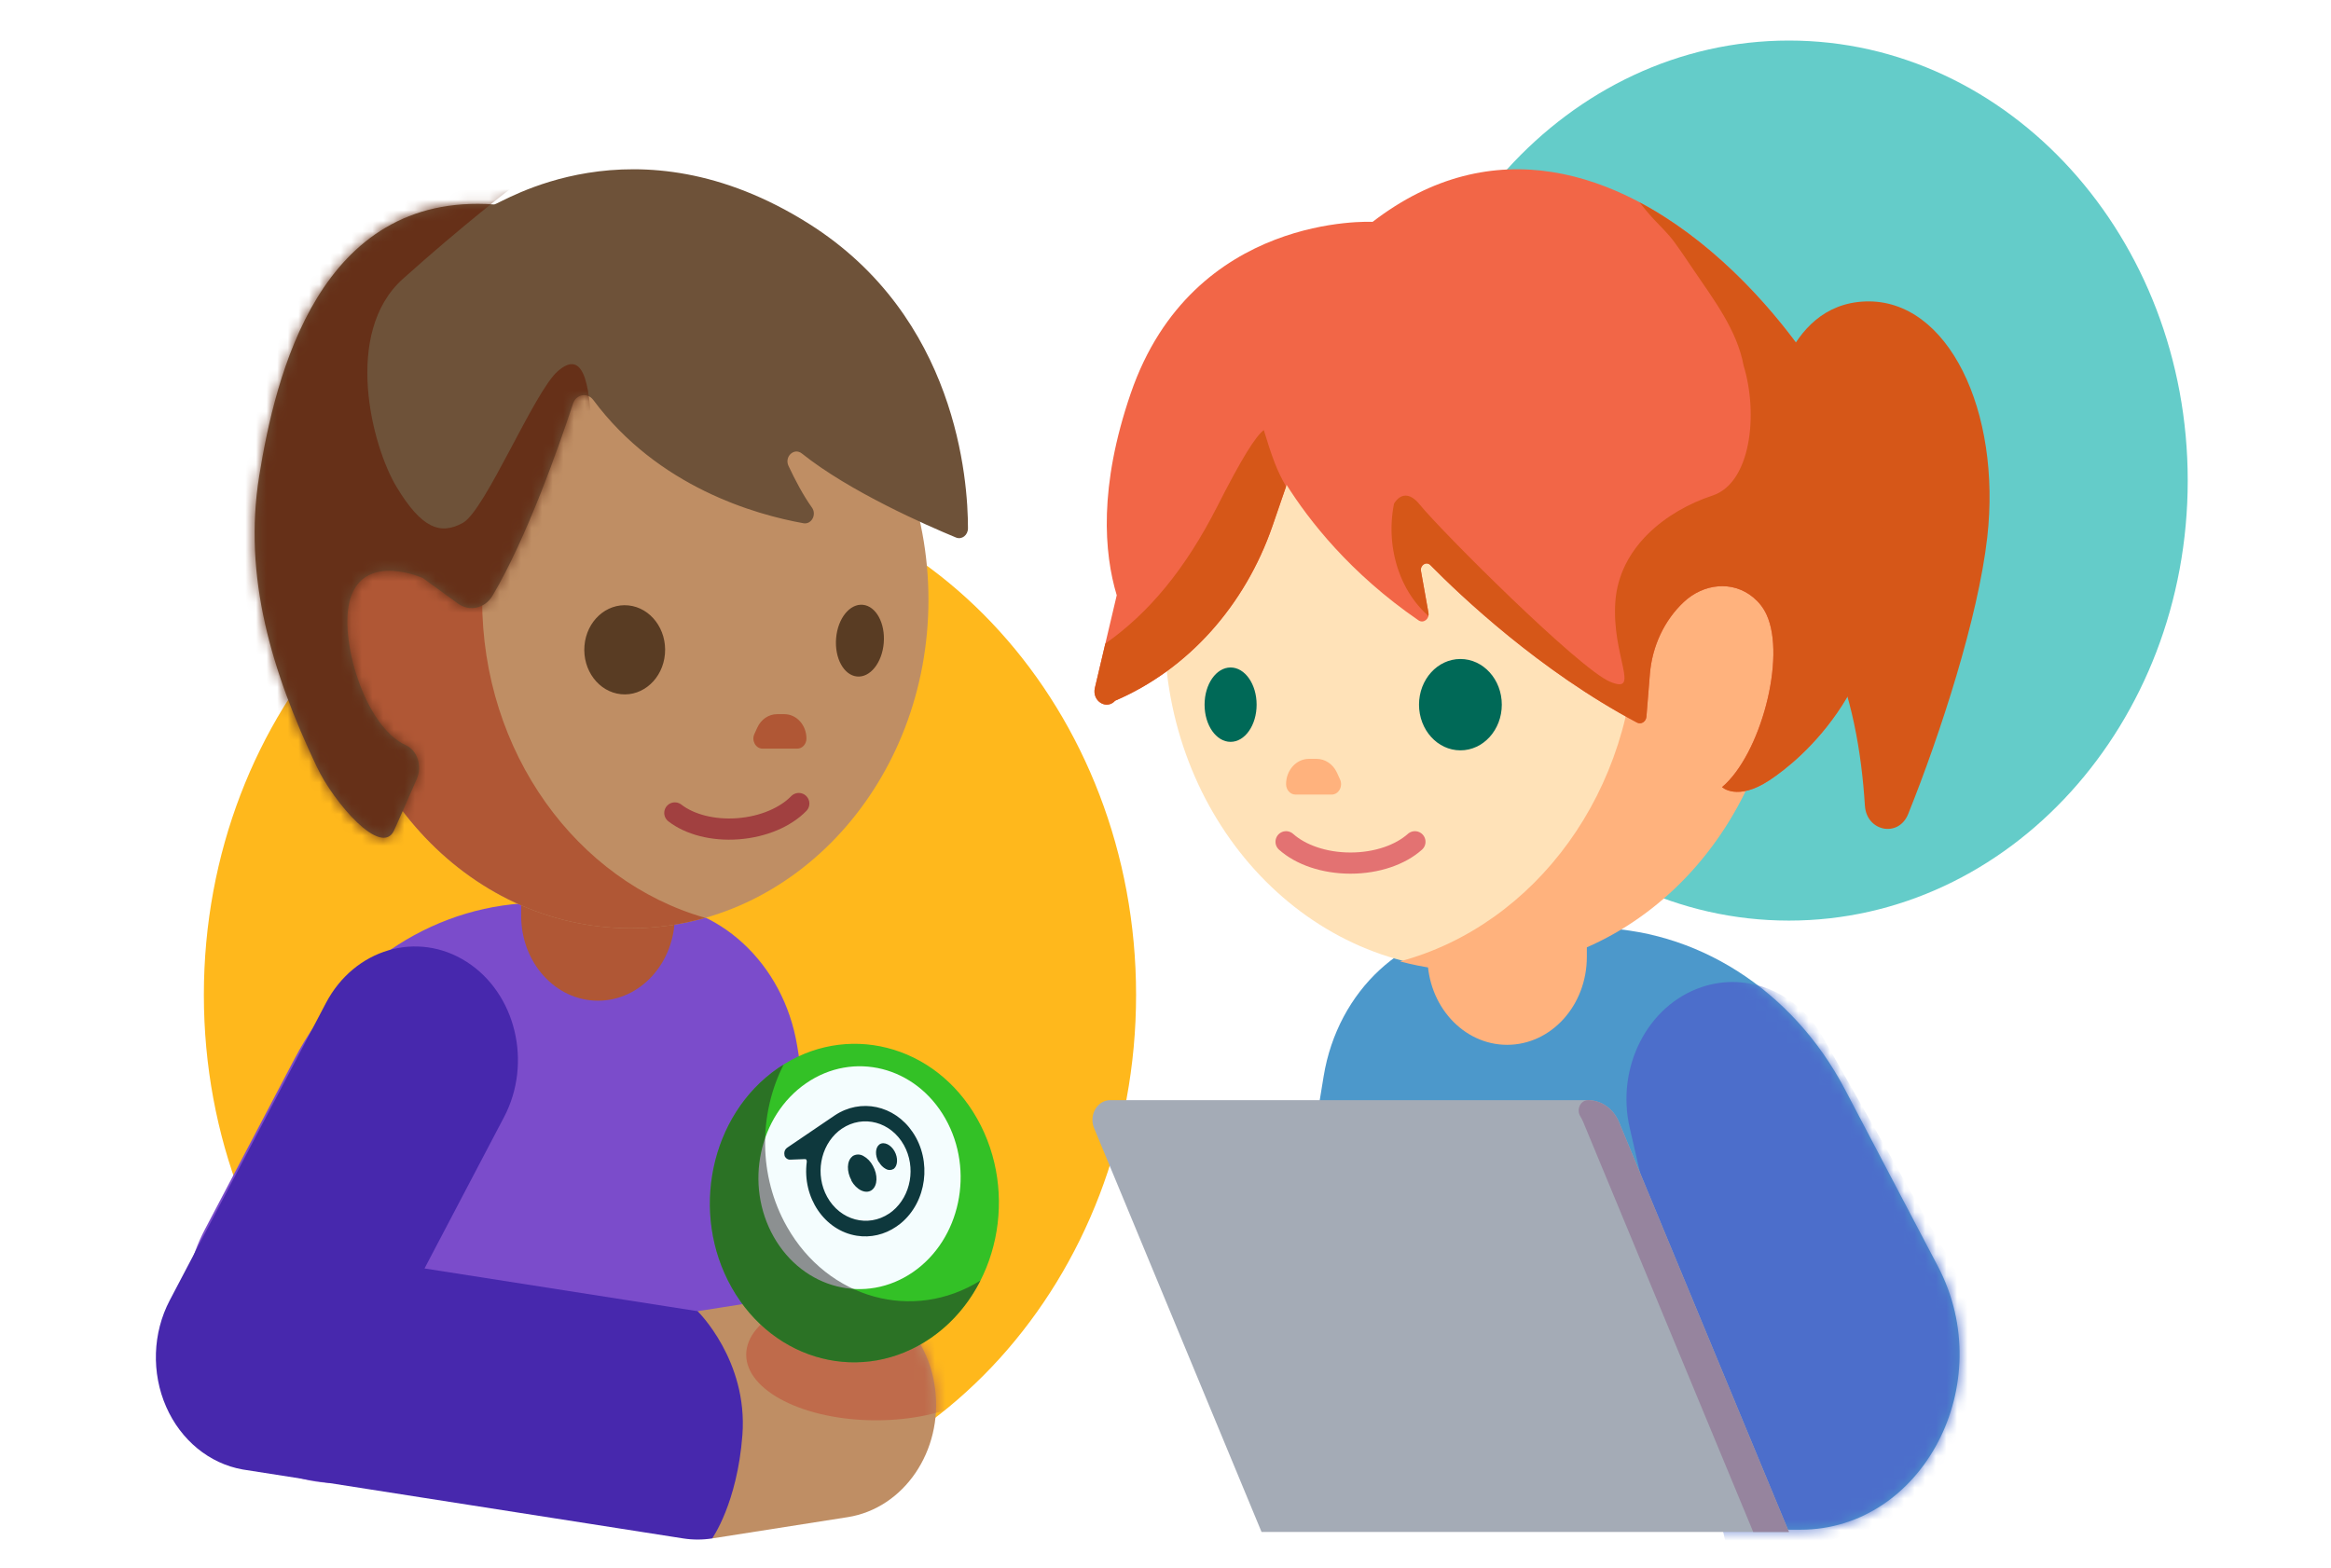<svg xmlns="http://www.w3.org/2000/svg" xmlns:xlink="http://www.w3.org/1999/xlink" width="220" height="148" viewBox="0 0 220 148">
    <defs>
        <path id="prefix__a" d="M20.925.642C13.453.642 7.051 6.544 5.723 14.66L.268 47.962c-.81 4.951 2.637 9.505 7.196 9.505H50.72c11.56 0 18.775-13.82 12.98-24.858l-8.77-16.696C49.968 6.461 40.818.643 30.918.643"/>
        <path id="prefix__c" d="M11.526.222L.104 2.015l1.372 21.451 12.787-2.008c5.314-.834 9.009-6.262 8.253-12.128-.69-5.352-4.852-9.215-9.611-9.215-.455 0-.915.035-1.38.107"/>
        <path id="prefix__e" d="M26.769 2.288c-2.287.835-3.64 1.67-3.804 1.659C6.457 2.774 2.33 20.083.798 29.582c-1.533 9.5 1.178 18.477 5.432 27.443 1.623 3.423 6.122 8.603 7.302 6 .585-1.29 1.432-3.223 2.136-4.843.518-1.192.083-2.686-1.027-3.185-3.919-1.762-6.394-10.19-5.235-13.87 1.372-4.36 6.838-1.916 6.838-1.916l3.304 2.404c1.086.79 2.552.471 3.265-.73 3.248-5.467 6.282-14.134 7.6-18.13.298-.906 1.369-1.089 1.922-.343 6.104 8.209 15.287 10.817 19.833 11.629.76.135 1.271-.826.792-1.49-.799-1.111-1.562-2.55-2.205-3.92-.413-.88.532-1.755 1.258-1.176 4.516 3.612 11.806 6.8 14.55 7.932.55.229 1.128-.22 1.129-.867.004-4.56-1.064-19.955-15.013-28.75C46.461 1.847 40.787.626 36.099.626c-3.864 0-7.058.83-9.33 1.66z"/>
    </defs>
    <g fill="none" fill-rule="evenodd">
        <g>
            <path fill="#64CCC9" d="M189.824 41.62c0 22.942-16.85 41.537-37.637 41.537S114.55 64.562 114.55 41.621C114.549 18.68 131.4.083 152.187.083c20.786 0 37.637 18.597 37.637 41.538" transform="translate(14.024 2.902) translate(2.63 .843)"/>
            <path fill="#FFB81C" d="M90.569 90.17c0 26.813-19.696 48.549-43.992 48.549-24.295 0-43.99-21.736-43.99-48.549s19.695-48.549 43.99-48.549c24.296 0 43.992 21.736 43.992 48.549" transform="translate(14.024 2.902) translate(2.63 .843)"/>
            <path fill="#4C98CB" d="M153.27 140.656h-43.256c-4.56 0-8.006-4.553-7.196-9.505l5.455-33.302c1.329-8.116 7.73-14.016 15.203-14.016h9.99c9.9 0 19.05 5.817 24.014 15.27l8.769 16.697c5.795 11.037-1.42 24.856-12.98 24.856" transform="translate(14.024 2.902) translate(2.63 .843)"/>
            <path fill="#7B4CCB" d="M15.204 136.265h41.703c4.396 0 7.72-4.39 6.937-9.164l-5.258-32.108C57.304 87.17 51.133 81.48 43.928 81.48h-9.633c-9.544 0-18.365 5.61-23.15 14.723L2.69 112.3c-5.588 10.64 1.369 23.964 12.513 23.964" transform="translate(14.024 2.902) translate(2.63 .843)"/>
            <path fill="#FFB27D" d="M125.59 94.884c-4.153 0-7.52-3.718-7.52-8.302V75.717h15.042v10.865c0 4.584-3.368 8.302-7.521 8.302" transform="translate(14.024 2.902) translate(2.63 .843)"/>
            <path fill="#FFE2B8" d="M151.541 55.62c0 17.767-13.05 32.172-29.15 32.172-16.099 0-29.15-14.405-29.15-32.172 0-17.766 13.051-32.17 29.15-32.17 16.1 0 29.15 14.404 29.15 32.17" transform="translate(14.024 2.902) translate(2.63 .843)"/>
            <path fill="#B05735" d="M39.786 90.719c4.005 0 7.251-3.583 7.251-8.003V72.24H32.535v10.476c0 4.42 3.246 8.003 7.25 8.003" transform="translate(14.024 2.902) translate(2.63 .843)"/>
            <path fill="#BF8E64" d="M14.766 52.865c0 17.13 12.582 31.016 28.103 31.016s28.104-13.886 28.104-31.016S58.39 21.85 42.87 21.85c-15.52 0-28.103 13.886-28.103 31.015" transform="translate(14.024 2.902) translate(2.63 .843)"/>
            <path fill="#FFB27D" d="M122.392 23.585c-2.382 0-4.695.323-6.91.918 12.762 3.425 22.239 16.113 22.239 31.253 0 15.138-9.477 27.827-22.24 31.252 2.216.596 4.529.918 6.911.918 16.099 0 29.15-14.404 29.15-32.17 0-17.767-13.051-32.17-29.15-32.17" transform="translate(14.024 2.902) translate(2.63 .843)"/>
            <path fill="#F26647" d="M161.078 46.802c-.978-13.948-25.52-47.061-48.187-29.604 0 0-16.958-.9-22.829 16.197-3.026 8.812-2.519 15.06-1.319 19.052l-2.061 8.742c-.294 1.244 1.09 2.119 1.914 1.21 6.85-2.94 12.25-8.947 14.86-16.531l1.32-3.84c2.088 3.318 5.976 8.337 12.447 12.785.462.318 1.047-.118.941-.708l-.705-3.941c-.101-.565.506-.947.891-.558 2.83 2.873 10.312 9.982 19.498 14.861.389.207.85-.085.889-.559l.324-4.004c.219-2.702 1.399-5.122 3.19-6.808 1.867-1.76 4.621-2.073 6.58-.437.505.422.934.951 1.24 1.612 1.875 4.049-.57 13.228-4.199 16.288 0 0 1.427 1.348 4.444-.631 3.017-1.98 11.74-9.178 10.762-23.126" transform="translate(14.024 2.902) translate(2.63 .843)"/>
            <path fill="#D65718" d="M150.48 35.205s1.1-10.223 8.927-10.494c7.827-.27 12.842 10.393 11.496 22.272-.854 7.546-4.41 18.525-7.464 26.117-.904 2.248-3.93 1.655-4.084-.799-.301-4.815-1.216-10.682-3.617-15.466-5.015-9.988-5.259-21.63-5.259-21.63M103.667 39.982c-.397-1.024-.721-2.076-1.043-3.129-.774.594-2.034 2.566-4.368 7.16-3.061 6.026-6.517 10.134-10.59 12.998l-.984 4.178c-.294 1.244 1.09 2.119 1.914 1.21 6.85-2.94 12.25-8.947 14.86-16.531l1.27-3.69c-.406-.703-.76-1.428-1.059-2.196" transform="translate(14.024 2.902) translate(2.63 .843)"/>
            <path fill="#D65718" d="M161.078 46.802c-.607-8.662-10.308-24.707-22.999-31.448.44.541.875 1.09 1.35 1.597.653.698 1.352 1.35 1.926 2.135.629.858 1.226 1.75 1.823 2.636 1.83 2.715 4.103 5.645 4.731 9.048 1.405 4.6.678 11.075-2.934 12.264-4.403 1.452-8.806 4.893-9.172 10.022-.367 5.13 2.445 8.773-.49 7.559-2.935-1.215-16.021-14.308-17.978-16.737-.934-1.16-1.836-1.048-2.422-.076-.42 2.1-.283 4.306.438 6.354.518 1.471 1.313 2.765 2.368 3.83.142.142.29.277.434.414.021-.09.03-.19.011-.295l-.705-3.941c-.101-.565.506-.947.891-.558 2.83 2.873 10.312 9.982 19.498 14.861.389.207.85-.085.889-.559l.324-4.004c.219-2.702 1.399-5.122 3.189-6.808 1.868-1.76 4.622-2.073 6.58-.437.506.422.935.951 1.24 1.612 1.876 4.049-.57 13.228-4.198 16.288 0 0 1.427 1.348 4.444-.631 3.017-1.98 11.74-9.178 10.762-23.126" transform="translate(14.024 2.902) translate(2.63 .843)"/>
            <path fill="#006957" d="M101.946 62.774c0 1.939-1.1 3.51-2.457 3.51-1.357 0-2.455-1.571-2.455-3.51 0-1.938 1.098-3.51 2.455-3.51s2.457 1.572 2.457 3.51M125.086 62.774c0 2.382-1.749 4.312-3.907 4.312s-3.906-1.93-3.906-4.312c0-2.381 1.748-4.311 3.906-4.311 2.158 0 3.907 1.93 3.907 4.311" transform="translate(14.024 2.902) translate(2.63 .843)"/>
            <path fill="#FFB27D" d="M109.023 71.262h-3.404c-.493 0-.893-.441-.893-.987 0-1.318.969-2.387 2.163-2.387h.711c.818 0 1.565.508 1.933 1.313l.287.63c.3.657-.131 1.43-.797 1.43" transform="translate(14.024 2.902) translate(2.63 .843)"/>
            <path fill="#B05735" d="M55.314 66.923h3.281c.476 0 .863-.425.863-.95 0-1.273-.935-2.303-2.087-2.303h-.686c-.788 0-1.507.49-1.863 1.265l-.277.609c-.29.632.128 1.38.77 1.38" transform="translate(14.024 2.902) translate(2.63 .843)"/>
            <path stroke="#E37272" stroke-linecap="round" stroke-width="2" d="M116.886 75.717c-1.363 1.219-3.578 2.012-6.08 2.012-2.501 0-4.716-.793-6.08-2.012" transform="translate(14.024 2.902) translate(2.63 .843)"/>
            <path stroke="#A14040" stroke-linecap="round" stroke-width="2" d="M58.734 72.108c-1.238 1.271-3.322 2.196-5.728 2.378-2.406.183-4.585-.419-5.969-1.49" transform="translate(14.024 2.902) translate(2.63 .843)"/>
        </g>
        <g transform="translate(14.024 2.902) translate(105.18 84.032)">
            <mask id="prefix__b" fill="#fff">
                <use xlink:href="#prefix__a"/>
            </mask>
            <path fill="#4C6ECB" d="M41.448 6.23c4.317-1.426 8.966.502 11.362 4.714l23.534 41.373-32.159 8.625-9.57-41.383C33.284 13.813 36.3 7.932 41.447 6.23" mask="url(#prefix__b)"/>
        </g>
        <g>
            <path fill="#A4ABB6" d="M154.816 119.587H105.04L89.233 81.46c-.51-1.231.306-2.635 1.534-2.635h45.092c1.255 0 2.394.807 2.915 2.066l16.042 38.697z" transform="translate(14.024 2.902) translate(0 22.124)"/>
            <path fill="#96849E" d="M138.774 80.89c-.522-1.259-1.661-2.065-2.914-2.065-.718 0-1.135.883-.73 1.536.103.165.194.343.271.529l16.043 38.697h3.372L138.774 80.89z" transform="translate(14.024 2.902) translate(0 22.124)"/>
            <path fill="#593C23" d="M48.734 36.705c-.196 2.316-2.055 4.016-4.151 3.801-2.098-.215-3.64-2.266-3.445-4.582.196-2.314 2.054-4.016 4.151-3.8 2.098.214 3.64 2.266 3.445 4.58M69.383 35.68c-.158 1.87-1.292 3.281-2.533 3.153-1.241-.127-2.12-1.746-1.962-3.615.158-1.868 1.292-3.279 2.533-3.151 1.241.128 2.12 1.745 1.962 3.614" transform="translate(14.024 2.902) translate(0 22.124)"/>
            <path fill="#B05735" d="M31.48 31.584C31.48 17.139 40.43 5 52.54 1.55 50.29.91 47.932.569 45.5.569c-15.522 0-28.104 13.886-28.104 31.015 0 17.13 12.582 31.016 28.103 31.016 2.432 0 4.792-.341 7.042-.982-12.112-3.45-21.06-15.588-21.06-30.034" transform="translate(14.024 2.902) translate(0 22.124)"/>
            <path fill="#BF8E64" d="M53.19 120.198l12.787-2.008c5.313-.834 9.008-6.263 8.252-12.128-.755-5.864-5.678-9.94-10.99-9.107l-11.42 1.792 1.37 21.45z" transform="translate(14.024 2.902) translate(0 22.124)"/>
            <path fill="#4728AD" d="M53.19 120.198c-.907.142-1.827.142-2.735 0L9.04 113.715l-.17-.028c-3.128-.553-5.819-2.753-7.206-5.904-1.412-3.207-1.287-6.981.334-10.065l14.735-28.052c2.693-5.125 8.639-6.87 13.282-3.9 4.642 2.971 6.225 9.533 3.533 14.657l-7.506 14.29 25.776 4.035s4.755 4.645 4.227 11.68c-.487 6.461-2.856 9.77-2.856 9.77" transform="translate(14.024 2.902) translate(0 22.124)"/>
        </g>
        <g transform="translate(14.024 2.902) translate(51.713 118.856)">
            <mask id="prefix__d" fill="#fff">
                <use xlink:href="#prefix__c"/>
            </mask>
            <path fill="#BF6B4B" d="M29.192 6.124c0 3.42-5.485 6.192-12.252 6.192-6.766 0-12.25-2.773-12.25-6.192 0-3.42 5.484-6.192 12.25-6.192 6.767 0 12.252 2.771 12.252 6.192" mask="url(#prefix__d)"/>
        </g>
        <path fill="#6E5239" d="M32.606 16.397c.527.036 13.206-8.59 29.714 1.822 13.95 8.797 15.017 24.192 15.013 28.75-.001.649-.58 1.097-1.13.87-2.743-1.134-10.032-4.322-14.548-7.933-.727-.58-1.672.296-1.259 1.176.644 1.37 1.406 2.808 2.206 3.92.478.664-.033 1.624-.793 1.489-4.545-.812-13.73-3.42-19.833-11.63-.552-.744-1.623-.562-1.921.343-1.318 3.998-4.353 12.664-7.6 18.132-.713 1.201-2.18 1.52-3.265.73l-3.305-2.404s-5.466-2.443-6.838 1.916c-1.158 3.678 1.316 12.107 5.235 13.869 1.11.5 1.546 1.994 1.027 3.185-.704 1.62-1.551 3.552-2.136 4.844-1.179 2.603-5.678-2.578-7.302-6-4.253-8.966-6.964-17.944-5.432-27.443 1.533-9.5 5.66-26.808 22.167-25.636" transform="translate(14.024 2.902)"/>
        <g transform="translate(14.024 2.902) translate(9.641 12.45)">
            <mask id="prefix__f" fill="#fff">
                <use xlink:href="#prefix__e"/>
            </mask>
            <path fill="#663018" d="M32.162 25.786c-.118-5.574-.943-8.057-3.184-6.1-2.239 1.958-6.839 13.148-8.96 14.32-2.123 1.171-3.892.52-6.25-3.384-2.359-3.903-5.07-14.573.59-19.649 5.66-5.076 10.258-8.589 10.258-8.589L5.631-12.45l-22.284 54.23L.916 70.931l17.922.681L31.48 32.965l.682-7.18z" mask="url(#prefix__f)"/>
        </g>
        <g>
            <path fill="#33C126" d="M6.813 3.256C13.207-1.154 21.619.976 25.6 8.009c3.982 7.034 2.029 16.311-4.365 20.72-6.394 4.41-14.806 2.281-18.788-4.752C-1.535 16.94.418 7.666 6.813 3.256" transform="translate(14.024 2.902) translate(52.59 94.673)"/>
            <path fill="#F4FDFE" d="M9.463 4.684C13.936 1.6 19.82 3.09 22.607 8.011c2.787 4.921 1.42 11.411-3.053 14.497-4.473 3.084-10.358 1.594-13.144-3.328C3.623 14.26 4.99 7.77 9.463 4.684" transform="translate(14.024 2.902) translate(52.59 94.673)"/>
            <path fill="#0E383D" d="M13.729 13.865c.493.888 1.354 1.296 1.915.915l.06-.047c.512-.416.54-1.405.067-2.253-.21-.403-.523-.728-.9-.934-.31-.182-.684-.182-.994 0l-.063.058c-.511.417-.536 1.405-.064 2.253m2.586-1.747c.154.285.38.515.652.662.228.135.502.135.73 0l.045-.03c.353-.306.392-1.025.05-1.64s-.984-.938-1.41-.657l-.043.034c-.374.303-.395 1.02-.053 1.634m1.005 4.862c-2.01 1.352-4.634.65-5.86-1.57-1.142-2.07-.672-4.76 1.086-6.214.098-.077.2-.155.306-.225 2.01-1.353 4.634-.65 5.86 1.57 1.142 2.07.672 4.76-1.086 6.213-.098.082-.2.16-.306.23m-9.888-5.475c.091.257.328.416.578.389l1.32-.052c.057-.007.116.008.165.043.032.067.048.143.042.219-.442 3.362 1.67 6.485 4.719 6.971 1.301.209 2.628-.099 3.744-.866.138-.096.272-.194.403-.299 2.467-2.034 2.972-5.89 1.128-8.613-1.722-2.544-4.914-3.223-7.37-1.569l-4.444 3.017c-.017.011-.034.024-.049.038-.21.156-.301.444-.223.71" transform="translate(14.024 2.902) translate(52.59 94.673)"/>
            <path fill="#252525" fill-opacity=".5" d="M7.659 18.226C4.937 13.419 4.99 7.566 7.337 2.934c-.175.11-.353.203-.524.321-6.394 4.41-8.348 13.687-4.365 20.721 3.983 7.035 12.394 9.163 18.787 4.753 2.025-1.396 3.602-3.281 4.688-5.429-6.323 3.952-14.389 1.771-18.264-5.074" transform="translate(14.024 2.902) translate(52.59 94.673)"/>
        </g>
    </g>
</svg>
